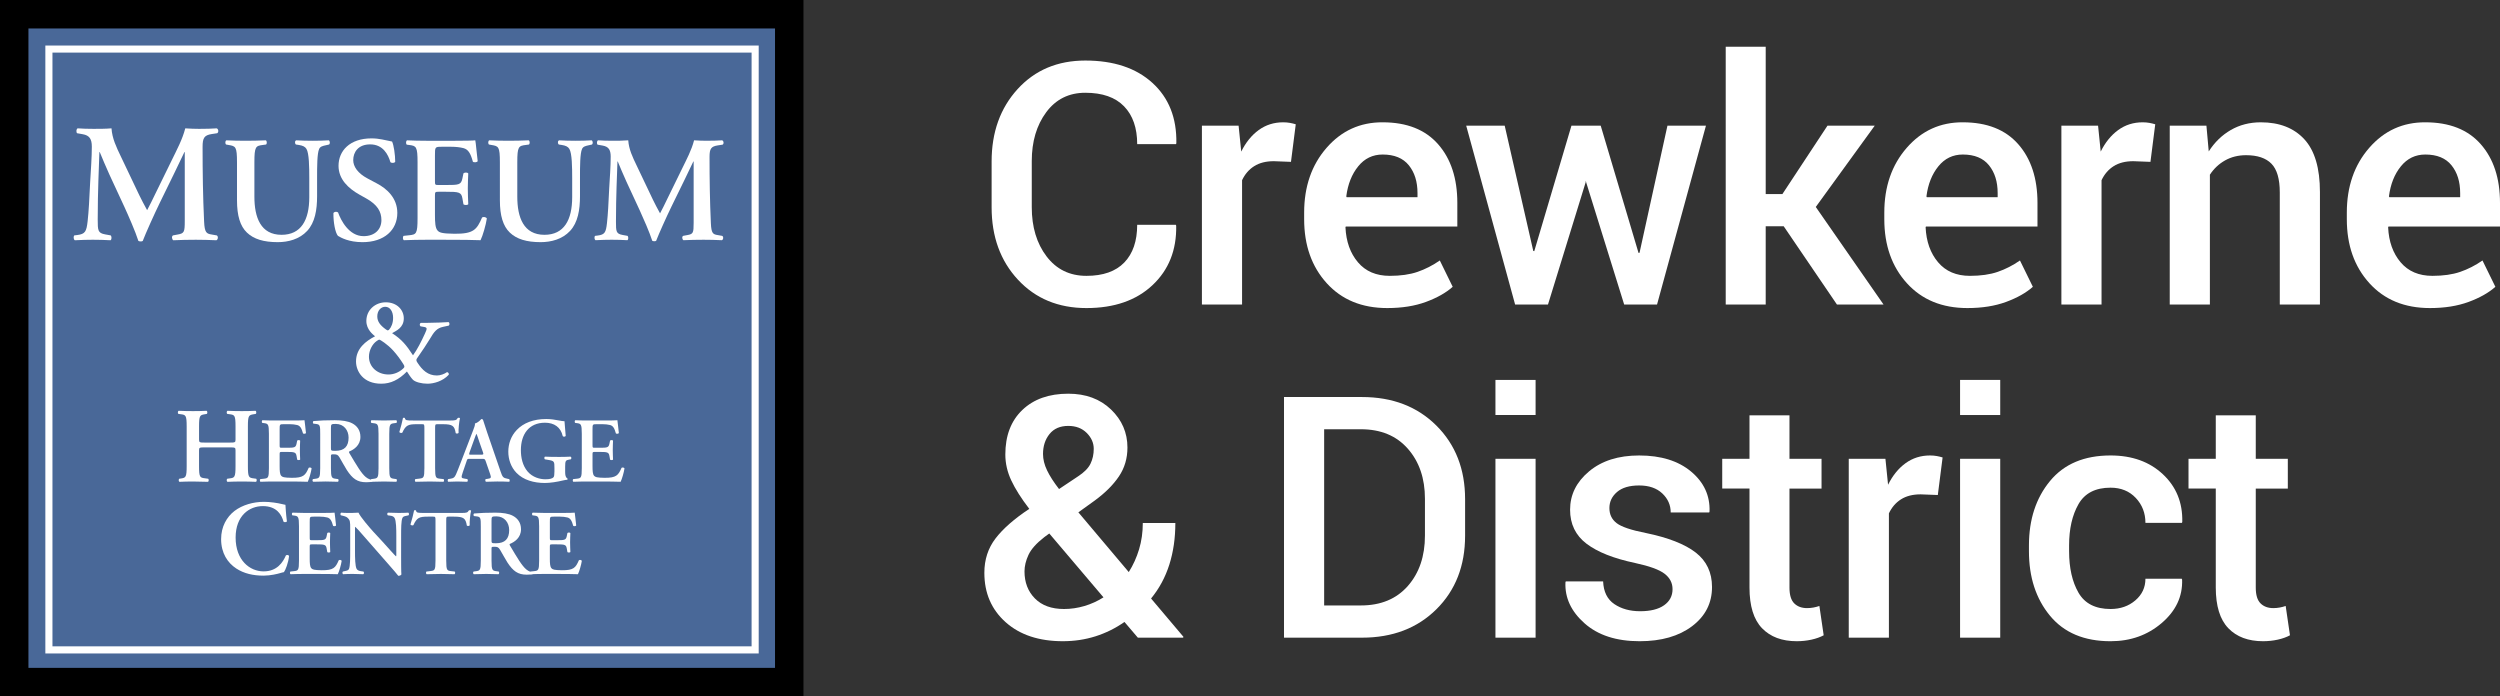 <?xml version="1.0" encoding="utf-8"?>
<!-- Generator: Adobe Illustrator 12.0.0, SVG Export Plug-In . SVG Version: 6.00 Build 51448)  -->
<!DOCTYPE svg PUBLIC "-//W3C//DTD SVG 1.1//EN" "http://www.w3.org/Graphics/SVG/1.1/DTD/svg11.dtd">
<svg  version="1.1" id="Layer_1" xmlns="http://www.w3.org/2000/svg" xmlns:xlink="http://www.w3.org/1999/xlink" width="592.604" height="165.06"
	 viewBox="0 0 592.604 165.06" overflow="visible" enable-background="new 0 0 592.604 165.06" xml:space="preserve">
<rect x="0" y="0" width="592.604" height="165.06" fill="#333333" stroke="none"/>
<g>
	<g>
		<rect x="3.371" y="3.371" fill="#496898" width="183.712" height="158.318"/>
		<path d="M187.083,158.318H3.371l3.371,3.371V3.371L3.371,6.742h183.712l-3.371-3.371v158.318L187.083,158.318z M187.083,0H3.371H0
			v3.371v158.318v3.371h3.371h183.712h3.371v-3.371V3.371V0H187.083z"/>
	</g>
	<g>
		<path fill="#FFFFFF" d="M179.001,153.21H11.592l0.843,0.843V11.629l-0.843,0.843h167.409l-0.843-0.843v142.424L179.001,153.21z
			 M179.001,10.787H11.592H10.75v0.843v142.424v0.843h0.843h167.409h0.843v-0.843V11.629v-0.843H179.001z"/>
	</g>
	<g>
		<g>
			<path fill="#FFFFFF" d="M51.365,55.797c0.398,0.159,0.358,0.996-0.08,1.155c-1.713-0.08-3.267-0.12-4.86-0.12
				c-1.872,0-3.585,0.04-5.337,0.12c-0.319-0.159-0.478-0.916-0.079-1.155l1.075-0.199c1.593-0.279,1.713-0.558,1.713-3.266V36.04
				h-0.08c-1.075,2.191-1.633,3.386-2.39,4.979l-3.426,7.01c-1.354,2.789-3.346,7.21-4.063,9.083c-0.16,0.159-0.757,0.159-1.036,0
				c-0.677-2.151-2.39-6.055-3.306-8.046l-3.545-7.647c-0.756-1.673-1.832-4.183-2.31-5.377h-0.08
				c-0.08,1.952-0.159,5.059-0.239,6.732c-0.08,2.429-0.16,5.975-0.16,9.241c0,2.628,0.04,3.226,1.753,3.544l1.314,0.239
				c0.279,0.239,0.279,0.996-0.039,1.155c-1.474-0.08-2.709-0.12-4.183-0.12c-1.275,0-2.709,0.04-4.262,0.12
				c-0.359-0.199-0.359-0.956-0.119-1.155l0.676-0.08c1.913-0.24,2.191-0.837,2.47-3.267c0.279-2.509,0.398-5.098,0.598-9.241
				c0.16-2.708,0.398-6.014,0.398-8.444c0-1.872-0.598-2.669-2.15-2.947l-1.355-0.24c-0.238-0.279-0.199-1.035,0.16-1.154
				c1.195,0.079,2.27,0.119,3.744,0.119c1.395,0,2.789,0,4.262-0.119c0.16,2.39,1.156,4.46,2.191,6.611l4.381,9.201
				c0.318,0.677,1.354,2.668,1.873,3.585c0.637-1.155,1.155-2.271,2.071-4.143l3.744-7.647c1.275-2.629,2.549-4.979,3.227-7.607
				c1.075,0.079,2.39,0.119,3.266,0.119c1.673,0,3.067-0.041,4.183-0.119c0.438,0.159,0.518,0.916,0.12,1.154l-1.314,0.199
				c-1.753,0.279-2.151,0.916-2.151,3.028c0,5.895,0.08,11.79,0.359,17.685c0.119,2.669,0.557,2.908,1.832,3.107L51.365,55.797z"/>
		</g>
		<g>
			<path fill="#FFFFFF" d="M56.178,38.489c0-3.769-0.32-3.84-1.991-4.124l-0.604-0.107c-0.249-0.249-0.213-0.853,0.071-0.995
				c1.422,0.071,3.022,0.106,4.586,0.106c1.599,0,3.199-0.036,4.764-0.106c0.284,0.143,0.32,0.747,0.07,0.995l-0.782,0.107
				c-1.67,0.213-1.991,0.355-1.991,4.124v8.141c0,4.906,1.493,9.03,6.434,9.03c4.657,0,6.577-3.52,6.577-8.924v-4.443
				c0-2.667-0.036-5.972-0.676-7.003c-0.32-0.533-0.889-0.782-1.777-0.924l-0.711-0.107c-0.319-0.249-0.284-0.889,0.072-0.995
				c1.208,0.071,2.56,0.106,3.946,0.106c1.493,0,2.452-0.036,3.768-0.106c0.285,0.178,0.355,0.747,0.071,0.995l-0.783,0.178
				c-0.675,0.143-1.315,0.285-1.563,0.854c-0.498,1.066-0.498,4.194-0.498,7.003v4.23c0,3.235-0.498,6.221-2.346,8.211
				c-1.848,1.991-4.515,2.667-6.967,2.667c-3.342,0-5.688-0.711-7.323-2.274c-1.6-1.529-2.346-4.018-2.346-7.608V38.489z"/>
		</g>
		<g>
			<path fill="#FFFFFF" d="M80.103,55.908c-0.64-0.747-1.102-3.2-1.067-5.404c0.213-0.355,0.818-0.391,1.102-0.142
				c0.64,1.813,2.56,5.617,6.044,5.617c2.702,0,4.23-1.635,4.23-3.804c0-2.026-0.959-3.662-3.626-5.154l-1.528-0.854
				c-2.667-1.493-5.013-3.661-5.013-6.861c0-3.519,2.63-6.505,7.821-6.505c1.848,0,3.2,0.427,4.87,0.747
				c0.391,0.783,0.747,3.129,0.747,4.799c-0.178,0.32-0.817,0.355-1.137,0.106c-0.533-1.849-1.778-4.23-4.8-4.23
				c-2.843,0-4.017,1.848-4.017,3.733c0,1.493,1.031,3.092,3.377,4.337l2.204,1.173c2.311,1.208,4.871,3.413,4.871,7.003
				c0,4.052-3.093,6.932-8.248,6.932C82.662,57.401,80.813,56.334,80.103,55.908z"/>
		</g>
		<g>
			<path fill="#FFFFFF" d="M98.978,38.489c0-3.769-0.319-3.911-1.991-4.124l-0.569-0.071c-0.249-0.249-0.213-0.889,0.072-1.031
				c1.351,0.071,3.021,0.106,4.586,0.106h6.788c2.276,0,4.339-0.036,4.8-0.106c0.143,0.604,0.355,3.413,0.569,4.941
				c-0.142,0.285-0.853,0.355-1.137,0.142c-0.568-2.062-1.102-2.915-2.24-3.235c-0.816-0.213-1.883-0.32-2.844-0.32h-2.38
				c-1.531,0-1.531,0.072-1.531,2.098v6.008c0,0.924,0.036,0.959,0.854,0.959h1.707c3.091,0,3.625-0.035,3.945-1.563l0.249-1.209
				c0.285-0.249,0.961-0.249,1.139,0.036c-0.036,0.959-0.108,2.24-0.108,3.555c0,1.351,0.072,2.595,0.108,3.732
				c-0.178,0.25-0.854,0.25-1.139,0.036l-0.249-1.422c-0.249-1.493-0.854-1.564-3.945-1.564h-1.707
				c-0.818,0-0.854,0.071-0.854,0.959v4.515c0,1.813,0.072,3.093,0.605,3.698c0.426,0.498,1.03,0.746,4.016,0.782
				c4.517,0.036,5.297-0.959,6.541-3.839c0.321-0.248,0.925-0.142,1.139,0.213c-0.214,1.493-0.996,4.195-1.495,5.155
				c-1.563-0.071-4.622-0.107-8.779-0.107h-4.052c-1.565,0-3.734,0.036-5.334,0.107c-0.284-0.142-0.319-0.782-0.071-1.031
				l1.315-0.143c1.671-0.178,1.991-0.284,1.991-4.052V38.489z"/>
		</g>
		<g>
			<path fill="#FFFFFF" d="M118.494,38.489c0-3.769-0.319-3.84-1.99-4.124l-0.604-0.107c-0.25-0.249-0.214-0.853,0.071-0.995
				c1.422,0.071,3.021,0.106,4.587,0.106c1.598,0,3.198-0.036,4.763-0.106c0.283,0.143,0.319,0.747,0.069,0.995l-0.78,0.107
				c-1.672,0.213-1.992,0.355-1.992,4.124v8.141c0,4.906,1.493,9.03,6.434,9.03c4.656,0,6.577-3.52,6.577-8.924v-4.443
				c0-2.667-0.035-5.972-0.676-7.003c-0.319-0.533-0.889-0.782-1.778-0.924l-0.711-0.107c-0.319-0.249-0.283-0.889,0.072-0.995
				c1.208,0.071,2.56,0.106,3.947,0.106c1.491,0,2.452-0.036,3.766-0.106c0.287,0.178,0.355,0.747,0.073,0.995l-0.784,0.178
				c-0.675,0.143-1.313,0.285-1.563,0.854c-0.497,1.066-0.497,4.194-0.497,7.003v4.23c0,3.235-0.497,6.221-2.347,8.211
				c-1.847,1.991-4.513,2.667-6.966,2.667c-3.343,0-5.688-0.711-7.324-2.274c-1.6-1.529-2.347-4.018-2.347-7.608V38.489z"/>
		</g>
		<g>
			<path fill="#FFFFFF" d="M171.177,55.908c0.355,0.142,0.321,0.889-0.069,1.031c-1.531-0.071-2.917-0.107-4.339-0.107
				c-1.67,0-3.199,0.036-4.763,0.107c-0.283-0.142-0.426-0.818-0.071-1.031l0.96-0.178c1.422-0.249,1.529-0.498,1.529-2.915v-14.54
				h-0.071c-0.961,1.955-1.458,3.021-2.133,4.443l-3.058,6.257c-1.208,2.488-2.985,6.434-3.624,8.104
				c-0.144,0.143-0.677,0.143-0.925,0c-0.605-1.919-2.133-5.402-2.951-7.18l-3.163-6.826c-0.677-1.493-1.635-3.733-2.063-4.799
				h-0.071c-0.071,1.742-0.143,4.514-0.212,6.008c-0.072,2.168-0.143,5.332-0.143,8.247c0,2.346,0.035,2.879,1.565,3.164
				l1.172,0.213c0.249,0.213,0.249,0.889-0.037,1.031c-1.313-0.071-2.416-0.107-3.733-0.107c-1.136,0-2.416,0.036-3.802,0.107
				c-0.321-0.178-0.321-0.853-0.107-1.031l0.604-0.071c1.705-0.214,1.955-0.748,2.204-2.916c0.249-2.239,0.355-4.55,0.533-8.247
				c0.144-2.417,0.355-5.368,0.355-7.537c0-1.67-0.533-2.381-1.919-2.63l-1.21-0.213c-0.212-0.249-0.178-0.925,0.144-1.031
				c1.066,0.071,2.026,0.106,3.341,0.106c1.244,0,2.488,0,3.804-0.106c0.142,2.133,1.03,3.981,1.955,5.901l3.911,8.212
				c0.283,0.604,1.208,2.382,1.671,3.199c0.568-1.03,1.03-2.026,1.848-3.697l3.341-6.826c1.139-2.346,2.275-4.443,2.88-6.79
				c0.959,0.071,2.133,0.106,2.914,0.106c1.494,0,2.739-0.036,3.733-0.106c0.392,0.143,0.462,0.817,0.108,1.031l-1.175,0.178
				c-1.563,0.249-1.919,0.817-1.919,2.701c0,5.261,0.072,10.523,0.319,15.784c0.108,2.382,0.499,2.595,1.636,2.773L171.177,55.908z"
				/>
		</g>
		<g>
			<path fill="#FFFFFF" d="M95.716,75.464c0,2.213-1.771,2.921-2.773,3.511c2.272,1.475,3.393,2.832,4.957,5.251
				c0.944-1.269,1.976-3.274,2.832-5.163c0.502-1.121,0.621-1.417-0.206-1.564l-0.855-0.147c-0.266-0.266-0.207-0.709,0.089-0.826
				h1.621c1.506,0,4.279-0.118,4.958-0.177c0.208,0.118,0.296,0.59,0.059,0.826l-1.356,0.295c-1.534,0.325-2.155,1.18-3.157,2.892
				c-0.709,1.18-1.771,2.773-3.069,4.632c-0.177,0.266-0.147,0.531,0.059,0.856c1.239,1.947,2.596,3.157,4.691,3.157
				c0.826,0,1.77-0.354,2.39-0.796c0.294,0.029,0.502,0.324,0.413,0.62c-1.445,1.563-3.57,2.124-5.045,2.124
				c-1.388,0-2.892-0.384-3.452-0.944c-0.414-0.413-1.033-1.329-1.417-1.947c-1.947,1.977-3.835,2.891-6.107,2.891
				c-4.248,0-5.959-2.921-5.959-5.281c0-3.069,2.301-4.809,4.514-5.959c-0.443-0.384-2.066-1.564-2.066-3.629
				c0-2.655,2.154-4.425,4.603-4.425C94.064,71.659,95.716,73.429,95.716,75.464z M89.933,80.51c-0.147,0-0.442,0.177-0.678,0.354
				c-1.003,0.708-1.8,2.213-1.8,3.688c0,2.479,2.066,4.219,4.633,4.219c1.298,0,2.507-0.531,3.422-1.357
				c0.442-0.383,0.442-0.561,0.089-1.122c-0.708-1.121-1.534-2.242-2.39-3.186C91.821,81.571,90.081,80.51,89.933,80.51z
				 M89.432,74.993c0,1.238,0.708,2.124,2.006,3.068c0.177,0.119,0.413,0.266,0.472,0.266c0.089,0,0.236-0.119,0.295-0.147
				c0.56-0.62,0.974-1.593,0.974-2.833c0-1.534-0.738-2.626-1.859-2.626C90.288,72.72,89.432,73.635,89.432,74.993z"/>
		</g>
		<g>
			<path fill="#FFFFFF" d="M48.545,106.047c-1.29,0-1.365,0.05-1.365,0.732v3.716c0,2.68,0.228,2.73,1.417,2.882l0.758,0.102
				c0.177,0.177,0.152,0.632-0.05,0.733c-1.315-0.05-2.452-0.076-3.565-0.076s-2.25,0.026-3.21,0.076
				c-0.203-0.101-0.228-0.556-0.051-0.733l0.354-0.05c1.188-0.177,1.417-0.253,1.417-2.933v-9.405c0-2.68-0.228-2.755-1.417-2.907
				l-0.555-0.077c-0.178-0.126-0.152-0.632,0.05-0.732c1.113,0.05,2.3,0.076,3.413,0.076s2.25-0.025,3.236-0.077
				c0.203,0.102,0.228,0.607,0.051,0.733l-0.429,0.077c-1.188,0.202-1.417,0.227-1.417,2.907v3.059c0,0.708,0.076,0.759,1.365,0.759
				h5.917c1.289,0,1.365-0.05,1.365-0.759v-3.059c0-2.68-0.228-2.755-1.417-2.907l-0.556-0.077
				c-0.177-0.126-0.151-0.632,0.051-0.732c1.163,0.05,2.3,0.076,3.413,0.076s2.25-0.025,3.261-0.077
				c0.203,0.102,0.227,0.607,0.05,0.733l-0.455,0.077c-1.188,0.202-1.416,0.227-1.416,2.907v9.405c0,2.68,0.228,2.756,1.416,2.908
				l0.556,0.076c0.177,0.177,0.152,0.632-0.05,0.733c-1.113-0.05-2.25-0.076-3.363-0.076c-1.163,0-2.301,0.026-3.413,0.076
				c-0.202-0.101-0.228-0.556-0.051-0.733l0.556-0.076c1.188-0.151,1.417-0.228,1.417-2.908v-3.716c0-0.683-0.077-0.732-1.365-0.732
				H48.545z"/>
		</g>
		<g>
			<path fill="#FFFFFF" d="M63.743,102.831c0-2.322-0.197-2.411-1.227-2.542l-0.351-0.044c-0.153-0.153-0.131-0.547,0.044-0.635
				c0.832,0.044,1.862,0.066,2.826,0.066h4.185c1.402,0,2.673-0.022,2.958-0.066c0.087,0.373,0.219,2.104,0.35,3.046
				c-0.087,0.175-0.526,0.219-0.701,0.087c-0.351-1.271-0.68-1.797-1.381-1.994c-0.503-0.131-1.161-0.197-1.753-0.197h-1.468
				c-0.942,0-0.942,0.043-0.942,1.293v3.702c0,0.57,0.021,0.592,0.526,0.592h1.052c1.906,0,2.234-0.021,2.432-0.963l0.153-0.745
				c0.175-0.154,0.592-0.154,0.701,0.021c-0.021,0.592-0.066,1.38-0.066,2.192c0,0.832,0.044,1.599,0.066,2.3
				c-0.109,0.153-0.526,0.153-0.701,0.022l-0.153-0.876c-0.154-0.92-0.526-0.964-2.432-0.964h-1.052
				c-0.504,0-0.526,0.044-0.526,0.591v2.783c0,1.118,0.044,1.907,0.372,2.279c0.264,0.307,0.635,0.46,2.477,0.482
				c2.782,0.022,3.265-0.592,4.032-2.366c0.196-0.154,0.569-0.088,0.701,0.131c-0.132,0.921-0.614,2.585-0.921,3.177
				c-0.964-0.043-2.849-0.066-5.412-0.066h-2.498c-0.964,0-2.3,0.022-3.287,0.066c-0.175-0.088-0.197-0.482-0.043-0.635l0.811-0.088
				c1.03-0.11,1.227-0.175,1.227-2.498V102.831z"/>
		</g>
		<g>
			<path fill="#FFFFFF" d="M75.902,102.963c0-2.104-0.021-2.367-1.052-2.477l-0.569-0.066c-0.153-0.153-0.153-0.503,0.022-0.613
				c1.38-0.132,3.242-0.198,5.039-0.198c1.709,0,3.199,0.22,4.164,0.745c1.118,0.591,1.928,1.622,1.928,3.199
				c0,2.016-1.556,3.024-2.629,3.461c-0.132,0.066-0.088,0.241,0,0.373c1.753,2.958,2.848,4.82,3.878,5.674
				c0.614,0.526,1.249,0.657,1.512,0.68c0.109,0.087,0.109,0.328,0.044,0.438c-0.263,0.066-0.68,0.131-1.447,0.131
				c-2.104,0-3.243-0.854-4.579-2.892c-0.592-0.921-1.205-2.126-1.73-2.98c-0.395-0.658-0.635-0.745-1.359-0.745
				c-0.658,0-0.679,0.021-0.679,0.481v2.804c0,2.323,0.196,2.388,1.227,2.52l0.481,0.066c0.154,0.153,0.131,0.547-0.044,0.635
				c-0.963-0.043-1.95-0.066-2.914-0.066s-1.95,0.022-2.958,0.066c-0.175-0.088-0.241-0.482-0.044-0.635l0.481-0.066
				c1.03-0.132,1.227-0.197,1.227-2.52V102.963z M78.444,106.118c0,0.701,0,0.745,1.052,0.745c2.147,0,3.133-1.052,3.133-3.133
				c0-1.731-1.118-3.243-3.023-3.243c-1.14,0-1.161,0.066-1.161,1.074V106.118z"/>
		</g>
		<g>
			<path fill="#FFFFFF" d="M92.27,110.981c0,2.323,0.197,2.388,1.227,2.52l0.481,0.066c0.154,0.153,0.131,0.547-0.044,0.635
				c-0.963-0.043-1.95-0.066-2.914-0.066c-0.963,0-1.994,0.022-2.958,0.066c-0.175-0.088-0.198-0.482-0.043-0.635l0.481-0.066
				c1.03-0.132,1.227-0.197,1.227-2.52v-8.15c0-2.322-0.197-2.388-1.227-2.52l-0.481-0.066c-0.154-0.153-0.132-0.547,0.043-0.635
				c0.964,0.044,1.95,0.066,2.958,0.066c0.964,0,1.951-0.021,2.914-0.066c0.175,0.088,0.198,0.482,0.044,0.635l-0.481,0.066
				c-1.03,0.132-1.227,0.198-1.227,2.52V110.981z"/>
		</g>
		<g>
			<path fill="#FFFFFF" d="M100.596,101.517c0-0.921-0.023-0.964-0.592-0.964h-1.226c-2.017,0-2.608,0.241-3.419,2.016
				c-0.153,0.131-0.613,0.065-0.701-0.154c0.373-1.184,0.701-2.541,0.855-3.308c0.044-0.066,0.131-0.088,0.241-0.088
				c0.087,0,0.175,0.022,0.219,0.088c0.109,0.547,0.416,0.569,1.906,0.569h8.939c1.073,0,1.402-0.066,1.666-0.569
				c0.089-0.044,0.174-0.088,0.263-0.088c0.132,0,0.24,0.044,0.285,0.11c-0.219,0.898-0.395,2.783-0.329,3.484
				c-0.11,0.175-0.482,0.219-0.68,0.065c-0.283-1.709-0.701-2.125-3.045-2.125h-1.248c-0.571,0-0.592,0.043-0.592,0.964v9.465
				c0,2.323,0.197,2.388,1.228,2.498l0.787,0.088c0.155,0.153,0.132,0.547-0.043,0.635c-1.271-0.043-2.256-0.066-3.221-0.066
				c-0.962,0-1.993,0.022-3.396,0.066c-0.175-0.088-0.197-0.526-0.044-0.635l0.92-0.109c1.03-0.132,1.228-0.154,1.228-2.477V101.517
				z"/>
		</g>
		<g>
			<path fill="#FFFFFF" d="M111.331,108.769c-0.569,0-0.546,0-0.744,0.592l-0.899,2.629c-0.438,1.293-0.351,1.336,0.461,1.468
				l0.635,0.109c0.153,0.153,0.132,0.547-0.044,0.635c-0.701-0.043-1.424-0.043-2.322-0.066c-0.724,0-1.402,0.022-2.169,0.066
				c-0.153-0.109-0.174-0.438-0.023-0.635l0.658-0.109c0.635-0.109,0.875-0.285,1.205-1.008c0.263-0.569,0.614-1.49,1.073-2.673
				l3.002-7.8c0.263-0.701,0.482-1.227,0.417-1.6c0.767-0.153,1.489-1.052,1.534-1.052c0.176,0,0.285,0.066,0.374,0.175
				c0.349,0.986,0.636,2.016,0.984,3.002l3.157,9.18c0.503,1.468,0.612,1.6,1.729,1.819l0.328,0.066
				c0.176,0.153,0.176,0.526,0.023,0.635c-0.898-0.043-1.708-0.066-2.847-0.066c-0.943,0-1.908,0.044-2.673,0.066
				c-0.176-0.109-0.197-0.504-0.065-0.635l0.48-0.066c0.79-0.109,0.898-0.241,0.569-1.161l-1.03-2.98
				c-0.196-0.592-0.283-0.592-0.897-0.592H111.331z M113.961,107.783c0.612,0,0.701-0.043,0.526-0.569l-0.921-2.629
				c-0.395-1.161-0.504-1.578-0.612-1.731h-0.044c-0.087,0.153-0.285,0.701-0.657,1.731l-0.922,2.563
				c-0.217,0.635-0.174,0.635,0.352,0.635H113.961z"/>
		</g>
		<g>
			<path fill="#FFFFFF" d="M133.965,111.858c0,0.767,0.109,1.337,0.527,1.534c0.066,0.087,0.066,0.263-0.023,0.328
				c-0.24,0-0.635,0.088-1.052,0.176c-1.358,0.328-3,0.591-4.251,0.591c-2.628,0-5.104-0.701-6.749-2.41
				c-1.292-1.336-1.927-3.177-1.927-5.018c0-1.84,0.635-3.725,2.016-5.148c1.556-1.644,3.944-2.586,6.989-2.586
				c1.03,0,2.148,0.175,2.915,0.329c0.503,0.11,1.139,0.197,1.402,0.197c0.021,0.658,0.176,1.775,0.285,3.483
				c-0.109,0.22-0.593,0.241-0.701,0.044c-0.482-2.125-2.038-3.177-4.207-3.177c-3.856,0-5.718,2.782-5.718,6.507
				c0,1.753,0.393,3.637,1.577,5.04s2.937,1.862,4.229,1.862c1.052,0,1.687-0.175,1.95-0.503c0.132-0.198,0.198-0.592,0.198-1.381
				v-0.789c0-1.555-0.023-1.687-1.491-1.928l-0.787-0.131c-0.155-0.153-0.155-0.526,0.02-0.636c0.856,0.044,1.908,0.066,3.42,0.066
				c0.984,0,1.73-0.022,2.673-0.066c0.217,0.109,0.24,0.482,0.042,0.636l-0.395,0.065c-0.81,0.132-0.941,0.307-0.941,1.644V111.858z
				"/>
		</g>
		<g>
			<path fill="#FFFFFF" d="M137.909,102.831c0-2.322-0.198-2.411-1.228-2.542l-0.349-0.044c-0.155-0.153-0.132-0.547,0.042-0.635
				c0.833,0.044,1.863,0.066,2.828,0.066h4.184c1.402,0,2.673-0.022,2.958-0.066c0.087,0.373,0.219,2.104,0.351,3.046
				c-0.087,0.175-0.525,0.219-0.701,0.087c-0.349-1.271-0.678-1.797-1.379-1.994c-0.504-0.131-1.162-0.197-1.755-0.197h-1.468
				c-0.942,0-0.942,0.043-0.942,1.293v3.702c0,0.57,0.023,0.592,0.527,0.592h1.052c1.906,0,2.233-0.021,2.431-0.963l0.155-0.745
				c0.174-0.154,0.591-0.154,0.701,0.021c-0.023,0.592-0.066,1.38-0.066,2.192c0,0.832,0.043,1.599,0.066,2.3
				c-0.11,0.153-0.527,0.153-0.701,0.022l-0.155-0.876c-0.153-0.92-0.525-0.964-2.431-0.964h-1.052
				c-0.503,0-0.527,0.044-0.527,0.591v2.783c0,1.118,0.044,1.907,0.372,2.279c0.264,0.307,0.635,0.46,2.477,0.482
				c2.784,0.022,3.264-0.592,4.031-2.366c0.197-0.154,0.569-0.088,0.701,0.131c-0.132,0.921-0.612,2.585-0.92,3.177
				c-0.963-0.043-2.849-0.066-5.412-0.066h-2.497c-0.964,0-2.301,0.022-3.289,0.066c-0.174-0.088-0.196-0.482-0.042-0.635
				l0.81-0.088c1.03-0.11,1.228-0.175,1.228-2.498V102.831z"/>
		</g>
		<g>
			<path fill="#FFFFFF" d="M68.013,123.609c-0.177,0.202-0.632,0.227-0.809,0.05c-0.43-1.593-1.568-3.691-4.905-3.691
				c-3.211,0-6.447,2.275-6.447,7.458c0,5.385,3.363,8.015,6.624,8.015c3.186,0,4.576-2.124,5.284-3.768
				c0.228-0.227,0.632-0.126,0.759,0.102c-0.177,1.694-0.859,3.362-1.214,3.843c-0.303,0.05-0.607,0.152-0.885,0.228
				c-0.557,0.177-2.3,0.606-3.944,0.606c-2.502,0-4.652-0.505-6.472-1.694c-2.048-1.34-3.591-3.64-3.591-6.952
				c0-2.958,1.315-5.259,3.186-6.7c1.871-1.416,4.424-2.149,6.978-2.149c1.441,0,3.186,0.252,4.374,0.556
				c0.304,0.076,0.48,0.102,0.708,0.151C67.709,120.247,67.76,121.738,68.013,123.609z"/>
		</g>
		<g>
			<path fill="#FFFFFF" d="M70.872,124.742c0-2.322-0.197-2.411-1.227-2.542l-0.351-0.044c-0.153-0.153-0.131-0.547,0.044-0.635
				c0.832,0.043,1.862,0.066,2.826,0.066h4.185c1.402,0,2.673-0.022,2.958-0.066c0.088,0.373,0.22,2.104,0.351,3.046
				c-0.087,0.175-0.525,0.219-0.701,0.087c-0.35-1.271-0.679-1.797-1.38-1.994c-0.503-0.131-1.161-0.197-1.753-0.197h-1.468
				c-0.941,0-0.941,0.043-0.941,1.293v3.703c0,0.57,0.021,0.591,0.526,0.591h1.052c1.906,0,2.234-0.021,2.432-0.963l0.153-0.745
				c0.175-0.154,0.592-0.154,0.701,0.021c-0.022,0.592-0.066,1.38-0.066,2.191c0,0.832,0.044,1.599,0.066,2.3
				c-0.109,0.153-0.526,0.153-0.701,0.022L77.424,130c-0.154-0.92-0.526-0.965-2.432-0.965H73.94c-0.504,0-0.526,0.044-0.526,0.592
				v2.783c0,1.118,0.044,1.907,0.372,2.279c0.263,0.307,0.635,0.46,2.477,0.482c2.782,0.022,3.265-0.591,4.031-2.366
				c0.197-0.154,0.57-0.088,0.701,0.131c-0.131,0.921-0.614,2.585-0.921,3.177c-0.963-0.043-2.848-0.066-5.412-0.066h-2.498
				c-0.964,0-2.3,0.022-3.287,0.066c-0.175-0.088-0.197-0.482-0.043-0.635l0.811-0.088c1.03-0.109,1.227-0.175,1.227-2.498V124.742z
				"/>
		</g>
		<g>
			<path fill="#FFFFFF" d="M95.083,132.323c0,0.658,0,3.352,0.065,3.856c-0.175,0.241-0.481,0.328-0.745,0.306
				c-0.351-0.46-0.986-1.205-2.563-3.001l-5.127-5.851c-1.402-1.621-2.125-2.432-2.498-2.76c-0.066,0-0.066,0.241-0.066,1.402v4.271
				c0,1.644,0.022,3.66,0.394,4.317c0.198,0.329,0.57,0.482,1.118,0.548l0.482,0.066c0.197,0.153,0.176,0.569-0.043,0.635
				c-0.812-0.043-1.666-0.066-2.499-0.066c-0.92,0-1.512,0.022-2.278,0.066c-0.175-0.109-0.22-0.482-0.044-0.635l0.482-0.109
				c0.416-0.088,0.811-0.154,0.964-0.504c0.285-0.679,0.285-2.585,0.285-4.317v-5.192c0-1.709,0.021-2.06-0.723-2.695
				c-0.241-0.197-0.854-0.373-1.162-0.438l-0.328-0.066c-0.154-0.131-0.132-0.569,0.087-0.635c0.833,0.088,2.038,0.066,2.585,0.066
				c0.46,0,0.986-0.021,1.512-0.066c0.372,0.942,2.76,3.704,3.527,4.536l2.191,2.367c0.92,1.008,2.958,3.331,3.177,3.461
				c0.066-0.065,0.066-0.175,0.066-0.526v-4.272c0-1.644-0.022-3.659-0.417-4.316c-0.197-0.33-0.547-0.482-1.095-0.548l-0.504-0.066
				c-0.197-0.153-0.175-0.569,0.044-0.635c0.854,0.044,1.665,0.066,2.52,0.066c0.941,0,1.512-0.021,2.3-0.066
				c0.175,0.109,0.219,0.482,0.044,0.635l-0.504,0.109c-0.417,0.088-0.788,0.154-0.942,0.505c-0.307,0.679-0.307,2.585-0.307,4.316
				V132.323z"/>
		</g>
		<g>
			<path fill="#FFFFFF" d="M103.232,123.427c0-0.921-0.02-0.964-0.589-0.964h-1.228c-2.016,0-2.608,0.241-3.418,2.016
				c-0.153,0.131-0.613,0.065-0.701-0.154c0.373-1.184,0.701-2.542,0.855-3.308c0.043-0.066,0.131-0.088,0.241-0.088
				c0.087,0,0.175,0.022,0.219,0.088c0.109,0.547,0.417,0.569,1.906,0.569h8.94c1.073,0,1.402-0.066,1.664-0.569
				c0.087-0.044,0.176-0.088,0.263-0.088c0.13,0,0.24,0.044,0.285,0.11c-0.221,0.898-0.395,2.783-0.33,3.484
				c-0.108,0.175-0.48,0.219-0.678,0.065c-0.287-1.709-0.701-2.125-3.047-2.125h-1.249c-0.57,0-0.591,0.043-0.591,0.964v9.465
				c0,2.323,0.196,2.389,1.227,2.498l0.79,0.088c0.153,0.153,0.131,0.547-0.044,0.635c-1.271-0.043-2.257-0.066-3.221-0.066
				s-1.995,0.022-3.396,0.066c-0.176-0.088-0.198-0.526-0.044-0.635l0.92-0.109c1.03-0.132,1.226-0.154,1.226-2.477V123.427z"/>
		</g>
		<g>
			<path fill="#FFFFFF" d="M113.971,124.874c0-2.104-0.023-2.367-1.053-2.477l-0.57-0.066c-0.151-0.153-0.151-0.503,0.023-0.613
				c1.379-0.132,3.242-0.198,5.04-0.198c1.708,0,3.198,0.22,4.163,0.745c1.118,0.592,1.927,1.622,1.927,3.2
				c0,2.016-1.555,3.024-2.628,3.461c-0.132,0.066-0.087,0.241,0,0.373c1.753,2.958,2.849,4.82,3.878,5.674
				c0.614,0.526,1.249,0.658,1.513,0.68c0.108,0.087,0.108,0.329,0.042,0.438c-0.263,0.065-0.678,0.131-1.445,0.131
				c-2.104,0-3.243-0.854-4.579-2.892c-0.593-0.921-1.205-2.126-1.731-2.98c-0.395-0.658-0.635-0.745-1.36-0.745
				c-0.657,0-0.678,0.021-0.678,0.481v2.805c0,2.323,0.197,2.389,1.228,2.52l0.481,0.066c0.154,0.153,0.131,0.547-0.043,0.635
				c-0.964-0.043-1.951-0.066-2.915-0.066c-0.963,0-1.95,0.022-2.958,0.066c-0.175-0.088-0.24-0.482-0.043-0.635l0.48-0.066
				c1.03-0.131,1.228-0.197,1.228-2.52V124.874z M116.512,128.029c0,0.701,0,0.745,1.052,0.745c2.148,0,3.132-1.052,3.132-3.133
				c0-1.731-1.116-3.243-3.022-3.243c-1.141,0-1.162,0.066-1.162,1.074V128.029z"/>
		</g>
		<g>
			<path fill="#FFFFFF" d="M127.796,124.742c0-2.322-0.197-2.411-1.228-2.542l-0.351-0.044c-0.153-0.153-0.13-0.547,0.044-0.635
				c0.833,0.043,1.863,0.066,2.826,0.066h4.186c1.402,0,2.673-0.022,2.958-0.066c0.087,0.373,0.219,2.104,0.351,3.046
				c-0.089,0.175-0.527,0.219-0.701,0.087c-0.351-1.271-0.68-1.797-1.381-1.994c-0.504-0.131-1.161-0.197-1.753-0.197h-1.468
				c-0.941,0-0.941,0.043-0.941,1.293v3.703c0,0.57,0.021,0.591,0.526,0.591h1.05c1.906,0,2.235-0.021,2.433-0.963l0.153-0.745
				c0.176-0.154,0.591-0.154,0.701,0.021c-0.021,0.592-0.066,1.38-0.066,2.191c0,0.832,0.044,1.599,0.066,2.3
				c-0.11,0.153-0.525,0.153-0.701,0.022L134.347,130c-0.155-0.92-0.526-0.965-2.433-0.965h-1.05c-0.505,0-0.526,0.044-0.526,0.592
				v2.783c0,1.118,0.042,1.907,0.372,2.279c0.263,0.307,0.635,0.46,2.475,0.482c2.784,0.022,3.266-0.591,4.033-2.366
				c0.198-0.154,0.569-0.088,0.701,0.131c-0.132,0.921-0.614,2.585-0.922,3.177c-0.963-0.043-2.847-0.066-5.412-0.066h-2.497
				c-0.963,0-2.299,0.022-3.287,0.066c-0.175-0.088-0.198-0.482-0.043-0.635l0.81-0.088c1.03-0.109,1.228-0.175,1.228-2.498V124.742
				z"/>
		</g>
	</g>
</g>
<g>
	<g>
		<path fill="#FFFFFF" d="M278.728,53.284l0.079,0.235c0.104,5.771-1.771,10.465-5.623,14.081
			c-3.852,3.616-9.065,5.424-15.646,5.424c-6.66,0-12.071-2.238-16.235-6.717c-4.165-4.479-6.248-10.203-6.248-17.175v-10.85
			c0-6.946,2.057-12.67,6.169-17.175c4.113-4.504,9.461-6.756,16.041-6.756c6.735,0,12.042,1.77,15.919,5.307
			c3.878,3.539,5.764,8.297,5.662,14.276l-0.079,0.235h-9.204c0-3.838-1.04-6.828-3.114-8.969c-2.077-2.142-5.139-3.212-9.185-3.212
			c-3.891,0-6.98,1.54-9.265,4.618c-2.285,3.079-3.427,6.94-3.427,11.584v10.918c0,4.697,1.168,8.584,3.505,11.662
			c2.337,3.079,5.489,4.618,9.459,4.618c3.942,0,6.933-1.055,8.969-3.163c2.036-2.108,3.056-5.088,3.056-8.94H278.728z"/>
	</g>
	<g>
		<path fill="#FFFFFF" d="M306.015,38.367l-4.072-0.157c-1.854,0-3.402,0.393-4.642,1.176c-1.241,0.784-2.201,1.894-2.88,3.33
			v29.466h-9.517V29.782h8.695l0.627,6.152c1.07-2.17,2.448-3.87,4.131-5.099c1.684-1.229,3.623-1.843,5.816-1.843
			c0.575,0,1.109,0.046,1.606,0.137c0.496,0.092,0.952,0.204,1.37,0.333L306.015,38.367z"/>
	</g>
	<g>
		<path fill="#FFFFFF" d="M328.84,73.024c-6.006,0-10.79-1.967-14.355-5.9c-3.565-3.934-5.346-8.986-5.346-15.155v-1.567
			c0-6.169,1.768-11.285,5.307-15.351c3.538-4.064,7.971-6.084,13.299-6.058c5.718,0,10.098,1.729,13.14,5.187
			c3.041,3.458,4.563,8.097,4.563,13.917v5.598h-26.439l-0.078,0.196c0.156,3.375,1.143,6.135,2.958,8.28
			c1.813,2.145,4.327,3.217,7.538,3.217c2.562,0,4.754-0.313,6.581-0.94c1.828-0.626,3.591-1.528,5.288-2.703l3.057,6.24
			c-1.594,1.417-3.71,2.611-6.347,3.583S332.313,73.024,328.84,73.024z M327.744,36.629c-2.351,0-4.283,0.935-5.797,2.803
			c-1.515,1.868-2.456,4.24-2.821,7.114l0.079,0.196h16.802v-0.98c0-2.691-0.685-4.886-2.056-6.584S330.511,36.629,327.744,36.629z"
			/>
	</g>
	<g>
		<path fill="#FFFFFF" d="M388.403,59.961l0.233-0.04l6.62-30.139h9.127l-11.595,42.399h-7.793l-9.01-28.964l-0.079-0.392
			l-0.04,0.392l-8.929,28.964h-7.794l-11.594-42.399h9.125l6.776,29.708l0.235,0.04l8.813-29.748h6.933L388.403,59.961z"/>
	</g>
	<g>
		<path fill="#FFFFFF" d="M422.816,53.642h-4.27v18.54h-9.478V11.084h9.478v34.92h3.956l10.692-16.222h11.202l-13.982,19.277
			l16.06,23.122h-11.046L422.816,53.642z"/>
	</g>
	<g>
		<path fill="#FFFFFF" d="M466.36,73.024c-6.006,0-10.79-1.967-14.355-5.9c-3.565-3.934-5.346-8.986-5.346-15.155v-1.567
			c0-6.169,1.768-11.285,5.307-15.351c3.538-4.064,7.971-6.084,13.299-6.058c5.718,0,10.098,1.729,13.14,5.187
			c3.041,3.458,4.563,8.097,4.563,13.917v5.598h-26.439l-0.078,0.196c0.157,3.375,1.143,6.135,2.958,8.28
			c1.814,2.145,4.327,3.217,7.538,3.217c2.562,0,4.754-0.313,6.581-0.94c1.828-0.626,3.591-1.528,5.288-2.703l3.057,6.24
			c-1.594,1.417-3.71,2.611-6.347,3.583S469.834,73.024,466.36,73.024z M465.265,36.629c-2.351,0-4.283,0.935-5.797,2.803
			c-1.515,1.868-2.456,4.24-2.821,7.114l0.079,0.196h16.802v-0.98c0-2.691-0.685-4.886-2.056-6.584S468.031,36.629,465.265,36.629z"
			/>
	</g>
	<g>
		<path fill="#FFFFFF" d="M509.747,38.367l-4.075-0.157c-1.854,0-3.4,0.393-4.642,1.176c-1.239,0.784-2.198,1.894-2.877,3.33v29.466
			h-9.519V29.782h8.695l0.626,6.152c1.071-2.17,2.449-3.87,4.133-5.099c1.684-1.229,3.623-1.843,5.816-1.843
			c0.575,0,1.109,0.046,1.605,0.137c0.497,0.092,0.954,0.204,1.372,0.333L509.747,38.367z"/>
	</g>
	<g>
		<path fill="#FFFFFF" d="M523.014,29.782l0.55,6.11c1.383-2.167,3.126-3.859,5.228-5.075c2.102-1.217,4.472-1.825,7.11-1.825
			c4.411,0,7.851,1.34,10.32,4.018c2.467,2.678,3.701,6.852,3.701,12.521v26.65h-9.519V45.606c0-3.187-0.66-5.454-1.979-6.8
			c-1.318-1.346-3.321-2.019-6.011-2.019c-1.854,0-3.513,0.413-4.976,1.235c-1.463,0.823-2.663,1.953-3.603,3.39v30.769h-9.517
			V29.782H523.014z"/>
	</g>
	<g>
		<path fill="#FFFFFF" d="M575.996,73.024c-6.006,0-10.791-1.967-14.355-5.9c-3.565-3.934-5.347-8.986-5.347-15.155v-1.567
			c0-6.169,1.769-11.285,5.307-15.351c3.539-4.064,7.972-6.084,13.3-6.058c5.718,0,10.098,1.729,13.139,5.187
			c3.042,3.458,4.564,8.097,4.564,13.917v5.598h-26.44l-0.077,0.196c0.156,3.375,1.143,6.135,2.958,8.28
			c1.813,2.145,4.327,3.217,7.538,3.217c2.562,0,4.754-0.313,6.58-0.94c1.829-0.626,3.592-1.528,5.289-2.703l3.057,6.24
			c-1.594,1.417-3.71,2.611-6.348,3.583C582.523,72.539,579.469,73.024,575.996,73.024z M574.9,36.629
			c-2.351,0-4.283,0.935-5.798,2.803c-1.514,1.868-2.455,4.24-2.82,7.114l0.079,0.196h16.801v-0.98c0-2.691-0.685-4.886-2.056-6.584
			S577.667,36.629,574.9,36.629z"/>
	</g>
	<g>
		<path fill="#FFFFFF" d="M233.333,135.78c0-3.133,0.885-5.855,2.663-8.166c1.774-2.311,4.438-4.642,7.989-6.992
			c-1.906-2.48-3.33-4.726-4.27-6.737c-0.94-2.011-1.409-4.061-1.409-6.149c0-4.465,1.343-7.983,4.032-10.556
			c2.689-2.572,6.32-3.858,10.89-3.858c4.151,0,7.527,1.248,10.125,3.741c2.598,2.494,3.898,5.503,3.898,9.028
			c0,2.56-0.673,4.837-2.018,6.834c-1.345,1.999-3.246,3.898-5.698,5.699l-3.917,2.82l11.946,14.159
			c1.043-1.645,1.86-3.445,2.448-5.403c0.587-1.958,0.88-4.033,0.88-6.226h7.716c0,3.577-0.476,6.866-1.429,9.868
			c-0.953,3.002-2.396,5.678-4.329,8.027l7.677,9.086l-0.077,0.196h-10.733l-3.171-3.721c-2.142,1.496-4.433,2.63-6.874,3.403
			s-5.02,1.16-7.736,1.16c-5.667,0-10.184-1.501-13.553-4.504S233.333,140.584,233.333,135.78z M252.212,144.359
			c1.618,0,3.223-0.233,4.816-0.701c1.593-0.466,3.107-1.154,4.544-2.062l-12.847-15.138l-1.175,0.86
			c-1.879,1.459-3.134,2.866-3.761,4.221c-0.627,1.354-0.94,2.657-0.94,3.908c0,2.605,0.823,4.743,2.467,6.41
			C246.962,143.525,249.259,144.359,252.212,144.359z M247.238,107.617c0,1.254,0.319,2.547,0.958,3.879
			c0.64,1.332,1.586,2.807,2.841,4.426l4.464-2.977c1.488-0.966,2.488-1.978,2.997-3.036c0.509-1.057,0.764-2.226,0.764-3.506
			c0-1.41-0.555-2.669-1.664-3.78c-1.111-1.109-2.567-1.665-4.368-1.665c-1.933,0-3.414,0.641-4.444,1.919
			C247.752,104.158,247.238,105.738,247.238,107.617z"/>
	</g>
	<g>
		<path fill="#FFFFFF" d="M304.362,151.153V94.112h18.486c7.232,0,13.115,2.26,17.645,6.778s6.796,10.33,6.796,17.434v8.658
			c0,7.13-2.267,12.942-6.796,17.434c-4.529,4.493-10.412,6.738-17.645,6.738H304.362z M313.879,101.749v41.767h8.697
			c4.724,0,8.439-1.539,11.143-4.619c2.702-3.08,4.052-7.06,4.052-11.939v-8.729c0-4.827-1.35-8.781-4.052-11.86
			c-2.703-3.08-6.419-4.619-11.143-4.619H313.879z"/>
	</g>
	<g>
		<path fill="#FFFFFF" d="M364,98.378h-9.517v-8.322H364V98.378z M364,151.153h-9.517v-42.399H364V151.153z"/>
	</g>
	<g>
		<path fill="#FFFFFF" d="M396.462,139.659c0-1.467-0.629-2.686-1.882-3.655s-3.59-1.82-7.01-2.555
			c-5.066-1.071-8.898-2.594-11.497-4.567c-2.599-1.973-3.896-4.659-3.896-8.058c0-3.555,1.501-6.587,4.503-9.096
			s6.959-3.764,11.867-3.764c5.172,0,9.276,1.273,12.318,3.819c3.041,2.546,4.498,5.699,4.368,9.458l-0.079,0.235h-9.125
			c0-1.755-0.667-3.26-1.998-4.518c-1.332-1.256-3.16-1.885-5.484-1.885c-2.298,0-4.046,0.52-5.247,1.556
			c-1.202,1.037-1.803,2.304-1.803,3.801s0.568,2.685,1.704,3.565c1.136,0.879,3.439,1.661,6.913,2.343
			c5.326,1.097,9.276,2.644,11.849,4.642c2.572,1.998,3.858,4.721,3.858,8.167c0,3.813-1.574,6.907-4.72,9.284
			c-3.146,2.376-7.293,3.564-12.437,3.564c-5.51,0-9.857-1.41-13.042-4.23c-3.187-2.819-4.701-6.058-4.544-9.713l0.077-0.235h8.854
			c0.104,2.46,0.992,4.254,2.663,5.38c1.67,1.125,3.708,1.688,6.111,1.688c2.452,0,4.345-0.472,5.678-1.415
			C395.793,142.527,396.462,141.257,396.462,139.659z"/>
	</g>
	<g>
		<path fill="#FFFFFF" d="M424.179,98.452v10.302h7.602v7.058h-7.602v23.469c0,1.754,0.379,3.003,1.136,3.749
			c0.757,0.745,1.765,1.118,3.018,1.118c0.521,0,1.031-0.045,1.527-0.137c0.495-0.091,0.966-0.215,1.41-0.373l1.018,6.952
			c-0.811,0.442-1.774,0.787-2.897,1.035c-1.122,0.246-2.284,0.37-3.485,0.37c-3.5,0-6.242-1.025-8.227-3.077
			c-1.985-2.051-2.977-5.272-2.977-9.664v-23.443h-6.462v-7.058h6.462V98.452H424.179z"/>
	</g>
	<g>
		<path fill="#FFFFFF" d="M459.343,117.338l-4.075-0.157c-1.854,0-3.4,0.393-4.642,1.176c-1.239,0.784-2.199,1.894-2.877,3.33
			v29.466h-9.519v-42.399h8.695l0.625,6.152c1.072-2.17,2.449-3.87,4.133-5.099c1.685-1.229,3.623-1.843,5.817-1.843
			c0.574,0,1.109,0.046,1.604,0.137c0.497,0.092,0.955,0.204,1.373,0.333L459.343,117.338z"/>
	</g>
	<g>
		<path fill="#FFFFFF" d="M474.136,98.378h-9.517v-8.322h9.517V98.378z M474.136,151.153h-9.517v-42.399h9.517V151.153z"/>
	</g>
	<g>
		<path fill="#FFFFFF" d="M500.292,144.359c2.323,0,4.28-0.682,5.874-2.045c1.593-1.363,2.39-3.07,2.39-5.123h8.618l0.079,0.235
			c0.128,3.969-1.484,7.39-4.839,10.262s-7.397,4.308-12.122,4.308c-6.24,0-11.026-2.012-14.354-6.038
			c-3.331-4.025-4.994-9.123-4.994-15.292v-1.373c0-6.143,1.663-11.232,4.994-15.272c3.328-4.038,8.114-6.058,14.354-6.058
			c5.091,0,9.224,1.482,12.396,4.446c3.173,2.964,4.707,6.73,4.604,11.299l-0.078,0.235h-8.657c0-2.324-0.764-4.295-2.291-5.915
			s-3.519-2.429-5.973-2.429c-3.577,0-6.111,1.299-7.6,3.898c-1.488,2.599-2.231,5.857-2.231,9.775v1.371
			c0,3.997,0.743,7.282,2.231,9.854C494.181,143.072,496.715,144.359,500.292,144.359z"/>
	</g>
	<g>
		<path fill="#FFFFFF" d="M534.71,98.452v10.302h7.598v7.058h-7.598v23.469c0,1.754,0.378,3.003,1.136,3.749
			c0.757,0.745,1.761,1.118,3.015,1.118c0.522,0,1.03-0.045,1.527-0.137s0.967-0.215,1.411-0.373l1.019,6.952
			c-0.81,0.442-1.777,0.787-2.9,1.035c-1.122,0.246-2.284,0.37-3.485,0.37c-3.5,0-6.24-1.025-8.224-3.077
			c-1.984-2.051-2.978-5.272-2.978-9.664v-23.443h-6.463v-7.058h6.463V98.452H534.71z"/>
	</g>
</g>
</svg>

